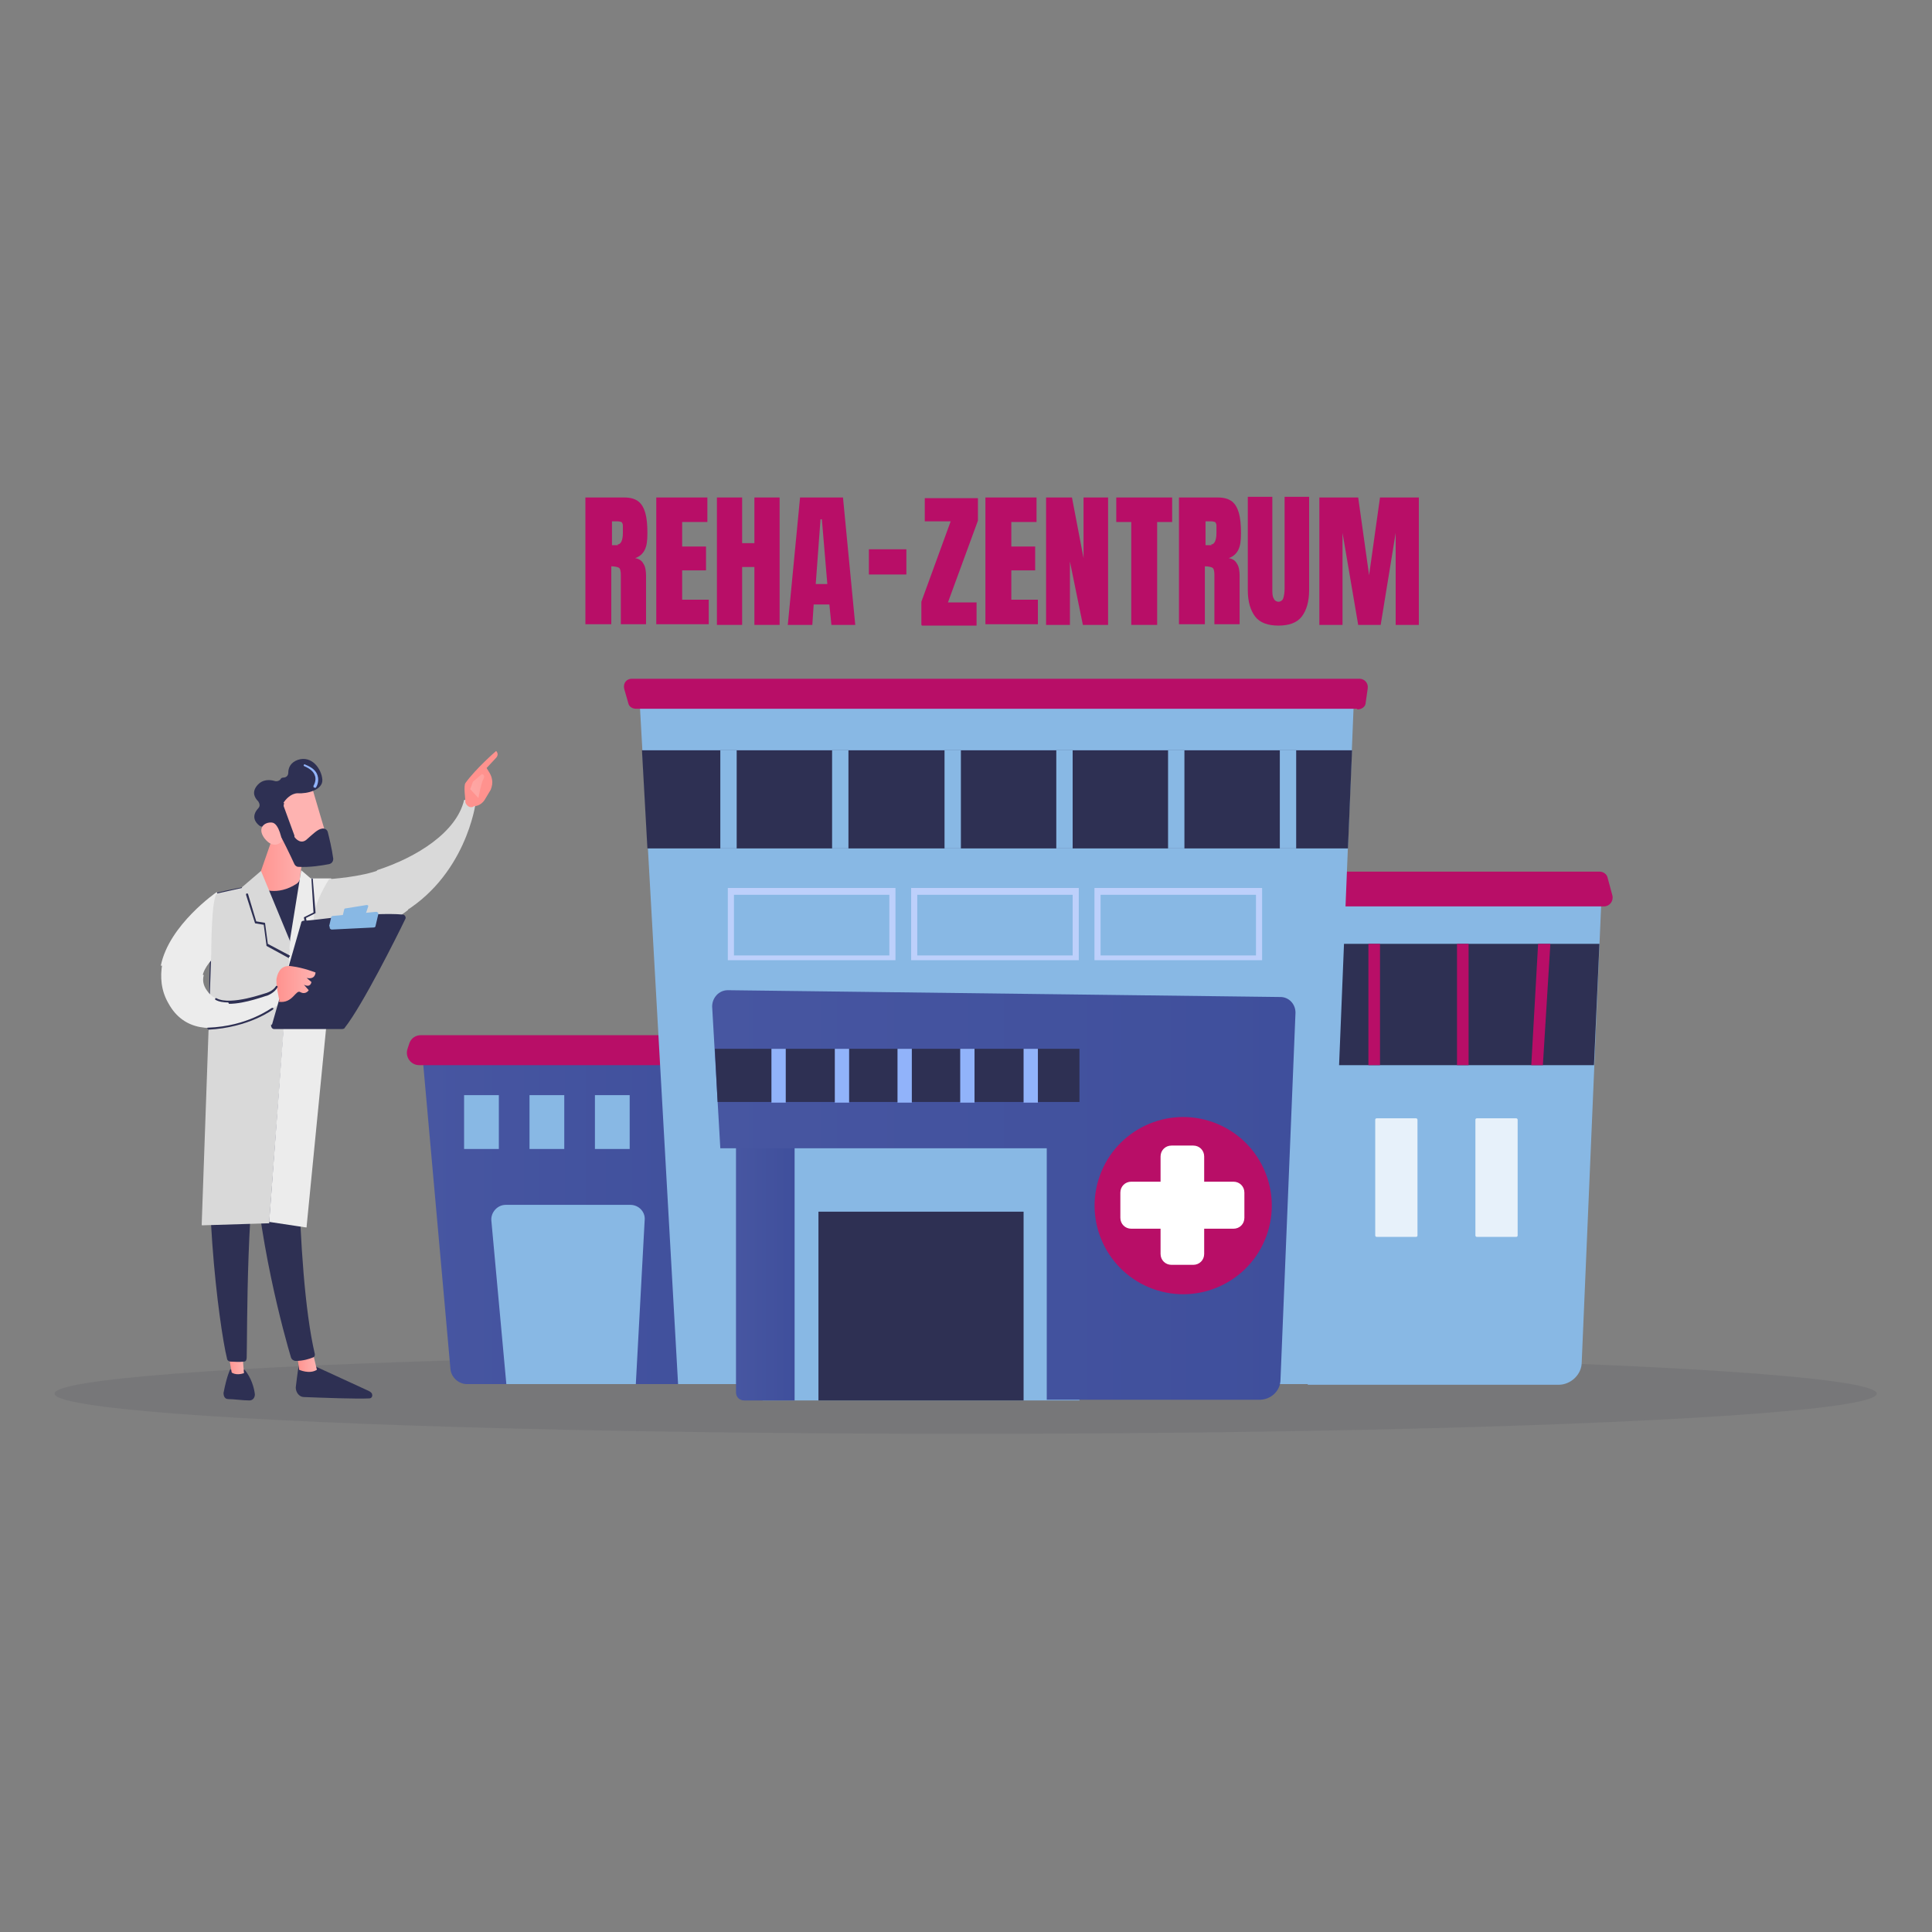<?xml version="1.0" encoding="UTF-8"?>
<svg xmlns="http://www.w3.org/2000/svg" xmlns:xlink="http://www.w3.org/1999/xlink" version="1.1" viewBox="0 0 283.5 283.5">
  <rect x="0" y="0" width="283.5" height="283.5" fill="#808080" stroke="none"/>
  <defs>
    <style>
      .cls-1 {
        fill: #b80e67;
      }

      .cls-2 {
        fill: #91b3fa;
      }

      .cls-3 {
        fill: url(#linear-gradient-8);
      }

      .cls-4 {
        fill: url(#linear-gradient-7);
      }

      .cls-5 {
        fill: url(#linear-gradient-5);
      }

      .cls-6 {
        fill: url(#linear-gradient-6);
      }

      .cls-7 {
        fill: url(#linear-gradient-9);
      }

      .cls-8 {
        fill: url(#linear-gradient-4);
      }

      .cls-9 {
        fill: url(#linear-gradient-3);
      }

      .cls-10 {
        fill: url(#linear-gradient-2);
      }

      .cls-11 {
        fill: #d9d9d9;
      }

      .cls-12 {
        fill: #bdd0fb;
      }

      .cls-13 {
        fill: url(#linear-gradient);
      }

      .cls-14 {
        opacity: .8;
      }

      .cls-14, .cls-15 {
        fill: #fff;
      }

      .cls-16 {
        fill: #88b8e4;
      }

      .cls-17 {
        fill: url(#linear-gradient-10);
      }

      .cls-18 {
        fill: url(#linear-gradient-11);
      }

      .cls-19 {
        fill: #2e2e3f;
        opacity: .1;
      }

      .cls-20 {
        fill: #ececec;
      }

      .cls-21 {
        fill: #2e3053;
      }
    </style>
    <linearGradient id="linear-gradient" x1="62" y1="178.5" x2="109.8" y2="178.5" gradientUnits="userSpaceOnUse">
      <stop offset="0" stop-color="#4756a1"/>
      <stop offset="1" stop-color="#3f4f9c"/>
    </linearGradient>
    <linearGradient id="linear-gradient-2" x1="108.1" y1="184.8" x2="116.7" y2="184.8" xlink:href="#linear-gradient"/>
    <linearGradient id="linear-gradient-3" x1="104.5" y1="175.4" x2="190.1" y2="175.4" xlink:href="#linear-gradient"/>
    <linearGradient id="linear-gradient-4" x1="43.6" y1="199.9" x2="46.4" y2="199.9" gradientUnits="userSpaceOnUse">
      <stop offset="0" stop-color="#ff928e"/>
      <stop offset="1" stop-color="#feb3b1"/>
    </linearGradient>
    <linearGradient id="linear-gradient-5" x1="33.4" y1="199.8" x2="35.8" y2="199.8" xlink:href="#linear-gradient-4"/>
    <linearGradient id="linear-gradient-6" x1="7486.8" y1="123.4" x2="7496.5" y2="145.6" gradientTransform="translate(7553.4) rotate(-180) scale(1 -1)" xlink:href="#linear-gradient-4"/>
    <linearGradient id="linear-gradient-7" x1="78" y1="111.1" x2="64" y2="119" xlink:href="#linear-gradient-4"/>
    <linearGradient id="linear-gradient-8" x1="37.6" y1="126.8" x2="44.9" y2="126.8" xlink:href="#linear-gradient-4"/>
    <linearGradient id="linear-gradient-9" x1="40.5" y1="144.3" x2="46.3" y2="144.3" xlink:href="#linear-gradient-4"/>
    <linearGradient id="linear-gradient-10" x1="60.3" y1="112.9" x2="50" y2="117.5" xlink:href="#linear-gradient-4"/>
    <linearGradient id="linear-gradient-11" x1="-832.3" y1="-1584.9" x2="-824.3" y2="-1593.1" gradientTransform="translate(1639.8 933.5) rotate(-35.8)" xlink:href="#linear-gradient-4"/>
  </defs>
  <!-- Generator: Adobe Illustrator 28.6.0, SVG Export Plug-In . SVG Version: 1.2.0 Build 709)  -->
  <g>
    <g id="Ebene_1">
      <g>
        <ellipse class="cls-19" cx="141.7" cy="204.5" rx="133.7" ry="5.9"/>
        <g>
          <path class="cls-16" d="M193.3,131.7h41.7l-2.9,68.2c0,1.8-1.6,3.3-3.4,3.3h-36.8l1.4-71.5Z"/>
          <polygon class="cls-21" points="192.8 156.3 233.9 156.3 234.7 138.5 193.1 138.5 192.8 156.3"/>
          <path class="cls-1" d="M235.4,133h-45.2v-5.1h44.5c.6,0,1.1.4,1.2.9l.7,2.6c.2.8-.4,1.6-1.2,1.6Z"/>
          <rect class="cls-1" x="200.8" y="138.5" width="1.7" height="17.8"/>
          <rect class="cls-1" x="213.8" y="138.5" width="1.7" height="17.8"/>
          <polygon class="cls-1" points="226.4 156.3 224.7 156.3 225.7 138.5 227.5 138.5 226.4 156.3"/>
          <rect class="cls-14" x="201.8" y="164.1" width="6.2" height="17.4" rx=".2" ry=".2"/>
          <rect class="cls-14" x="216.5" y="164.1" width="6.2" height="17.4" rx=".2" ry=".2"/>
        </g>
        <g>
          <path class="cls-13" d="M109.8,153.9h-47.9l4.2,47c.1,1.2,1.2,2.2,2.4,2.2h41.2v-49.2Z"/>
          <path class="cls-16" d="M93.4,203.1h-19.1l-2.2-24c-.1-1.2.9-2.3,2.1-2.3h18.3c1.2,0,2.2,1,2.1,2.2l-1.3,24.1Z"/>
          <path class="cls-1" d="M106.8,156.3h-45.3c-1.2,0-2.1-1.2-1.7-2.4l.3-.9c.3-.7.9-1.1,1.7-1.1h44.9v4.4Z"/>
          <rect class="cls-16" x="77.7" y="160.7" width="5.1" height="7.9"/>
          <rect class="cls-16" x="87.3" y="160.7" width="5.1" height="7.9"/>
          <rect class="cls-16" x="68.1" y="160.7" width="5.1" height="7.9"/>
        </g>
        <polygon class="cls-16" points="93.8 101.9 99.5 203.1 194.6 203.1 198.7 101.9 93.8 101.9"/>
        <path class="cls-1" d="M199.1,104h-105.8c-.5,0-1-.3-1.1-.8l-.6-2.1c-.2-.8.3-1.5,1.1-1.5h106.8c.7,0,1.3.6,1.2,1.4l-.3,2.1c0,.6-.6,1-1.2,1Z"/>
        <polygon class="cls-21" points="197.8 124.5 198.4 110.1 94.2 110.1 95 124.5 197.8 124.5"/>
        <rect class="cls-16" x="105.7" y="110.1" width="2.4" height="14.4"/>
        <rect class="cls-16" x="122.1" y="110.1" width="2.4" height="14.4"/>
        <rect class="cls-16" x="138.6" y="110.1" width="2.4" height="14.4"/>
        <rect class="cls-16" x="155" y="110.1" width="2.4" height="14.4"/>
        <rect class="cls-16" x="171.4" y="110.1" width="2.4" height="14.4"/>
        <rect class="cls-16" x="187.8" y="110.1" width="2.4" height="14.4"/>
        <g>
          <rect class="cls-12" x="106.8" y="130.3" width="24.6" height="10.6"/>
          <rect class="cls-16" x="107.7" y="131.3" width="22.8" height="8.9"/>
        </g>
        <g>
          <rect class="cls-12" x="133.7" y="130.3" width="24.6" height="10.6"/>
          <rect class="cls-16" x="134.6" y="131.3" width="22.8" height="8.9"/>
        </g>
        <g>
          <rect class="cls-12" x="160.6" y="130.3" width="24.6" height="10.6"/>
          <rect class="cls-16" x="161.5" y="131.3" width="22.8" height="8.9"/>
        </g>
        <rect class="cls-16" x="111.9" y="165.5" width="46.5" height="40"/>
        <path class="cls-10" d="M108.1,164.1h8.5v41.4h-7.4c-.7,0-1.2-.5-1.2-1.2v-40.2h0Z"/>
        <rect class="cls-21" x="120.1" y="177.8" width="30.1" height="27.7"/>
        <path class="cls-9" d="M104.5,147.7l1.2,20.8h47.9v36.9h31.2c1.7,0,3.1-1.3,3.1-3l2.2-53.8c0-1.3-1-2.3-2.2-2.3l-81.1-1c-1.3,0-2.3,1.1-2.3,2.4Z"/>
        <polygon class="cls-21" points="105.3 161.7 158.4 161.7 158.4 153.9 104.9 153.9 105.3 161.7"/>
        <rect class="cls-2" x="113.2" y="153.9" width="2.1" height="7.9"/>
        <rect class="cls-2" x="122.5" y="153.9" width="2.1" height="7.9"/>
        <rect class="cls-2" x="131.7" y="153.9" width="2.1" height="7.9"/>
        <rect class="cls-2" x="140.9" y="153.9" width="2.1" height="7.9"/>
        <rect class="cls-2" x="150.2" y="153.9" width="2.1" height="7.9"/>
        <g>
          <circle class="cls-1" cx="173.6" cy="177" r="13" transform="translate(-51.9 279.9) rotate(-70.1)"/>
          <path class="cls-15" d="M181,173.4h-4.3v-3.7c0-.9-.7-1.6-1.6-1.6h-3.2c-.9,0-1.6.7-1.6,1.6v3.7h-4.3c-.9,0-1.6.7-1.6,1.6v3.7c0,.9.7,1.6,1.6,1.6h4.3v3.7c0,.9.7,1.6,1.6,1.6h3.2c.9,0,1.6-.7,1.6-1.6v-3.7h4.3c.9,0,1.6-.7,1.6-1.6v-3.7c0-.9-.7-1.6-1.6-1.6Z"/>
        </g>
        <g>
          <path class="cls-21" d="M43.9,199.9s-.3,1.9-.5,3.7c0,.7.5,1.4,1.2,1.4,2.5.1,7.8.3,9.6.2.3,0,.5-.3.4-.6h0c0-.2-.3-.4-.5-.5l-8.7-4-1.5-.2Z"/>
          <path class="cls-8" d="M43.6,198.8l.3,2.2s1.5.7,2.6,0l-.6-2.5-2.2.3Z"/>
          <path class="cls-21" d="M43.8,156.7c-.1.6-.6,29.2,2.4,42,0,.2,0,.4-.3.5-.5.2-1.4.5-2.5.5-.3,0-.6-.2-.7-.5-.9-3-5.1-17.9-5.6-32.1-.6-15.9,0-.5,0-.5l.4-9.8h6.3Z"/>
          <path class="cls-21" d="M33.8,200.9s-.5.9-1,3.5c0,.5.2.9.7.9.8,0,2.1.2,3.1.2.5,0,.8-.4.8-.9-.1-.9-.5-2.4-1.5-3.6h-2Z"/>
          <path class="cls-5" d="M33.4,198l.6,3.4s.6.5,1.8.1l-.3-3.6h-2.2Z"/>
          <path class="cls-21" d="M31.7,157.6c-2.5,15.1.5,37.3,1.6,41.7,0,.3.3.5.5.5.5,0,1.2.1,2,0,.3,0,.4-.3.4-.6.1-3.5-.1-25.1,2.2-33.6.1-.4.4-.8.7-1.1l4.5-3.2.3-5.2-12.4,1.6Z"/>
          <path class="cls-21" d="M47.6,129c-7.5-.1-15.8,2-15.8,2-2.2,13-.4,28.1-.4,28.1,5.8,1.5,12.4-.9,12.4-.9,1-5.5,5.5-20.8,5.5-20.8,3.7-.5,2.9-3.5,5.4-4.9-1.9-2.2,1-1.1.6-2.8-2.7.8-5.3-.6-7.6-.7Z"/>
          <path class="cls-11" d="M69.8,117.9c-.7-.9-1.7-.5-1.7-.5-1.1,4.7-6.9,8.4-12.8,10.3.4,1.7,1.3,4.4,3.2,6.6,9.9-5.5,11.3-16.5,11.3-16.5Z"/>
          <g>
            <path class="cls-6" d="M69.6,118.2c0,.2-.8.6-1.3-.4,0-.5-.3-2.5,0-2.9,1.5-2.1,4.5-4.7,4.5-4.7.5.5,0,1,0,1l-1.4,1.5c.3.5.7,1,.8,1.7.1.5,0,1-.2,1.5-.3.5-.6,1-.9,1.5-.6.9-1.5.9-1.5.9Z"/>
            <path class="cls-4" d="M70.7,113.6l-1.3,1.1-.4,1.1,1.2,1.3s.4-2.2.7-2.7c.3-.5.1-.7-.1-.8Z"/>
          </g>
          <path class="cls-20" d="M34.7,138.2l-2.9-7.3s-7,4.8-8.2,10.8c1.3,0,3.7.4,6.1,1.6.5-2.8,4.9-5.2,4.9-5.2Z"/>
          <path class="cls-3" d="M40,122.9l-2.4,6.9c0,.1,0,.2.1.3.7.4,3,1.4,5.8-.4.3-.2.5-.5.5-.8l.8-6h-4.9Z"/>
          <path class="cls-11" d="M35.5,130.2l2.8-2.4,4.3,10.4-3.1,41.3-9.7.3c0,0-.1,0-.2,0,0,0,0-.1,0-.2l1.4-39.7s0-8.6.9-8.8c.9-.2,3.6-.8,3.6-.8Z"/>
          <path class="cls-20" d="M42.6,137.6l1.6-9.9,1.4,1.2h3s.6,8.3.6,8.3l-4.2,42.7c0,0,0,.1,0,.2,0,0-.1,0-.2,0l-5.3-.8,3.1-41.8Z"/>
          <path class="cls-11" d="M48.3,129s4.8-.3,7.5-1.4c3.2,5.8,4.1,5.9,4.1,5.9,0,0-3.9,3.5-10.6,3.8-6.7.3-1-8.3-1-8.3Z"/>
          <polygon class="cls-1" points="44.4 138.1 44.4 139.1 48.1 138.8 48.1 137.7 44.4 138.1"/>
          <path class="cls-21" d="M42.4,140.6s0,0,0,0l-3.3-1.8s0,0,0-.1l-.4-3-1.2-.2c0,0-.1,0-.1-.1l-1.3-4.1c0,0,0-.2.1-.2,0,0,.2,0,.2.1l1.2,4,1.2.2c0,0,.1,0,.1.1l.4,3,3.2,1.7c0,0,.1.1,0,.2,0,0,0,0-.1,0Z"/>
          <path class="cls-21" d="M43.2,139.6s0,0,0,0c0,0,0-.1,0-.2l1.7-3-.3-1.7s0,0,0-.1l1.4-.7-.3-4.9c0,0,0-.1.1-.1,0,0,.1,0,.1.1l.4,4.9s0,0,0,.1l-1.4.7.3,1.6s0,0,0,0l-1.7,3s0,0,0,0Z"/>
          <g>
            <path class="cls-20" d="M40.9,144.8s-7.9,4.4-10.5.6c-.6-.8-.7-1.6-.5-2.3-2.4-1.2-4.8-1.5-6.1-1.6-.3,1.8-.2,3.8.9,5.7,4.6,8.5,17.3-.5,17.3-.5l-1-1.9Z"/>
            <g>
              <path class="cls-21" d="M39.9,150.4l4.3-15c0-.2.2-.3.4-.3.8,0,3-.3,5.6-.6,3.1-.3,6.8-.5,8.9-.3.3,0,.5.4.4.6-1.2,2.5-6.3,12.7-8.9,16,0,.1-.2.2-.4.2h-10c-.3,0-.5-.4-.4-.7Z"/>
              <path class="cls-16" d="M50.7,133.3l3.1-.5c.2,0,.3.1.2.3l-.3.9c0,0,0,.1-.2.2l-3,.4c-.2,0-.3-.1-.2-.3l.2-.8c0,0,0-.2.2-.2Z"/>
              <path class="cls-16" d="M48.3,135.9l.3-1.3c0-.1.1-.2.3-.2l6.3-.6c.2,0,.4.2.3.4l-.4,1.7c0,.1-.1.2-.3.2l-6.1.3c-.2,0-.4-.2-.3-.4Z"/>
              <path class="cls-7" d="M41,146.8s-.6-2.5-.4-3.3c.2-.9.7-2,2.3-1.7,1.6.2,3.4.9,3.4.9,0,0,0,1.1-1.3.8l.7.6s-.1.9-1.1.4l.7.8s-.4.7-1.2.3c-.7-.5-1.1,1.7-3.2,1.4Z"/>
            </g>
          </g>
          <path class="cls-21" d="M33.5,147.1c-.7,0-1.4-.1-1.9-.4,0,0-.1-.1,0-.2,0,0,.1-.1.2,0,2.1,1.1,7.2-.8,7.3-.8,0,0,1-.3,1.4-1,0,0,.1-.1.2,0,0,0,.1.1,0,.2-.4.8-1.5,1.2-1.5,1.2-.2,0-3.2,1.2-5.6,1.2Z"/>
          <path class="cls-21" d="M30.6,151c0,0-.1,0-.2-.1,0,0,0-.1.1-.1,5.9-.2,9.3-2.9,9.4-2.9,0,0,.2,0,.2,0,0,0,0,.1,0,.2,0,0-3.5,2.7-9.6,3h0Z"/>
          <g>
            <path class="cls-17" d="M45.7,115.2c0,.1,2.5,8.5,2.5,8.5l-4.8,1.3-3.5-7.7s4.5-4,5.8-2.2Z"/>
            <path class="cls-21" d="M41.7,117.9c-.1.2-.1.4,0,.6l1.5,4.1c0,0,0,.1,0,.2.2.3,1,1.2,1.9.3.8-.7,1.5-1.4,2.1-1.5.4-.1.8.1.9.5.2.8.6,2.4.8,3.9,0,.4-.2.7-.6.8-1,.2-2.9.5-4.5.4-.3,0-.5-.2-.6-.4-.5-1.1-1.9-4-2.4-4.8-.5-.7-1.6-.7-2.2-.7-.2,0-.4,0-.6-.2-.5-.4-1.2-1.3-.1-2.5.3-.3.2-.7,0-1-.5-.5-1-1.3-.2-2.3.8-1,1.9-.9,2.6-.7.3.1.7,0,.9-.3,0-.1.2-.2.4-.2.4,0,.7-.3.7-.7,0-.7.3-1.5,1.4-1.9,2.1-.7,3.5,1.4,3.6,2.9.1,1.5-2.2,2.1-3.6,2-1,0-1.8.9-2.1,1.4Z"/>
            <path class="cls-18" d="M41.4,123.5s-.4-2.7-1.5-2.8c-1.1-.1-2.2.8-1.1,2.3,1.4,1.8,2.5.5,2.5.5Z"/>
            <path class="cls-2" d="M46,115.5s0,0,0,0c0,0,0-.1,0-.2,0,0,.5-.8.2-1.5-.2-.6-.7-1-1.6-1.4,0,0-.1-.1,0-.2,0,0,.1-.1.2,0,1,.4,1.6.9,1.8,1.6.3.9-.2,1.8-.3,1.8,0,0,0,0-.1,0Z"/>
          </g>
        </g>
        <path class="cls-1" d="M85.9,73h5.7c.9,0,1.6.2,2.1.6.5.4.8,1,1,1.7.2.7.3,1.7.3,2.9s-.1,1.9-.4,2.5c-.3.6-.8,1-1.4,1.2.6.1,1,.4,1.2.8.3.4.4,1.1.4,1.8v7.1h-3.7v-7.3c0-.5-.1-.9-.3-1-.2-.1-.6-.2-1.1-.2v8.5h-3.8v-18.7ZM90.6,79.9c.5,0,.8-.6.8-1.7s0-.9,0-1.1c0-.2-.1-.4-.2-.5-.1,0-.3-.1-.5-.1h-.9v3.5h.9Z"/>
        <path class="cls-1" d="M96.3,91.7v-18.7h7.5v3.6h-3.7v3.6h3.5v3.5h-3.5v4.3h3.9v3.6h-7.7Z"/>
        <path class="cls-1" d="M105.2,91.7v-18.7h3.7v6.7h1.8v-6.7h3.7v18.7h-3.7v-8.5h-1.8v8.5h-3.7Z"/>
        <path class="cls-1" d="M115.6,91.7l1.8-18.7h6.3l1.8,18.7h-3.5l-.3-3h-2.3l-.2,3h-3.6ZM119.7,85.7h1.7l-.8-9.5h-.2l-.7,9.5Z"/>
        <path class="cls-1" d="M135.2,91.7v-3.4l4.3-11.8h-3.8v-3.4h7.8v3.3l-4.4,12h4.2v3.4h-8Z"/>
        <path class="cls-1" d="M144.6,91.7v-18.7h7.5v3.6h-3.7v3.6h3.5v3.5h-3.5v4.3h3.9v3.6h-7.7Z"/>
        <path class="cls-1" d="M153.5,91.7v-18.7h3.8l1.7,8.9v-8.9h3.6v18.7h-3.7l-1.9-9.3v9.3h-3.7Z"/>
        <path class="cls-1" d="M166,91.7v-15.1h-2.2v-3.6h8.2v3.6h-2.2v15.1h-3.7Z"/>
        <path class="cls-1" d="M173,73h5.7c.9,0,1.6.2,2.1.6.5.4.8,1,1,1.7.2.7.3,1.7.3,2.9s-.1,1.9-.4,2.5c-.3.6-.8,1-1.4,1.2.6.1,1,.4,1.2.8.3.4.4,1.1.4,1.8v7.1h-3.7v-7.3c0-.5-.1-.9-.3-1-.2-.1-.6-.2-1.1-.2v8.5h-3.8v-18.7ZM177.7,79.9c.5,0,.8-.6.8-1.7s0-.9,0-1.1c0-.2-.1-.4-.2-.5-.1,0-.3-.1-.5-.1h-.9v3.5h.9Z"/>
        <path class="cls-1" d="M184.2,90.5c-.7-.9-1.1-2.2-1.1-3.9v-13.7h3.6v13.5c0,.6,0,1.1.2,1.4.1.3.4.5.7.5s.6-.2.7-.5c.1-.3.2-.8.2-1.4v-13.5h3.6v13.7c0,1.7-.4,3-1.1,3.9-.7.9-1.9,1.3-3.4,1.3s-2.7-.4-3.4-1.3Z"/>
        <path class="cls-1" d="M193.6,91.7v-18.7h5.7l1.6,11.4,1.6-11.4h5.7v18.7h-3.4v-13.5l-2.2,13.5h-3.3l-2.3-13.5v13.5h-3.4Z"/>
        <rect class="cls-1" x="127.5" y="80.6" width="5.5" height="3.7"/>
      </g>
    </g>
  </g>
</svg>